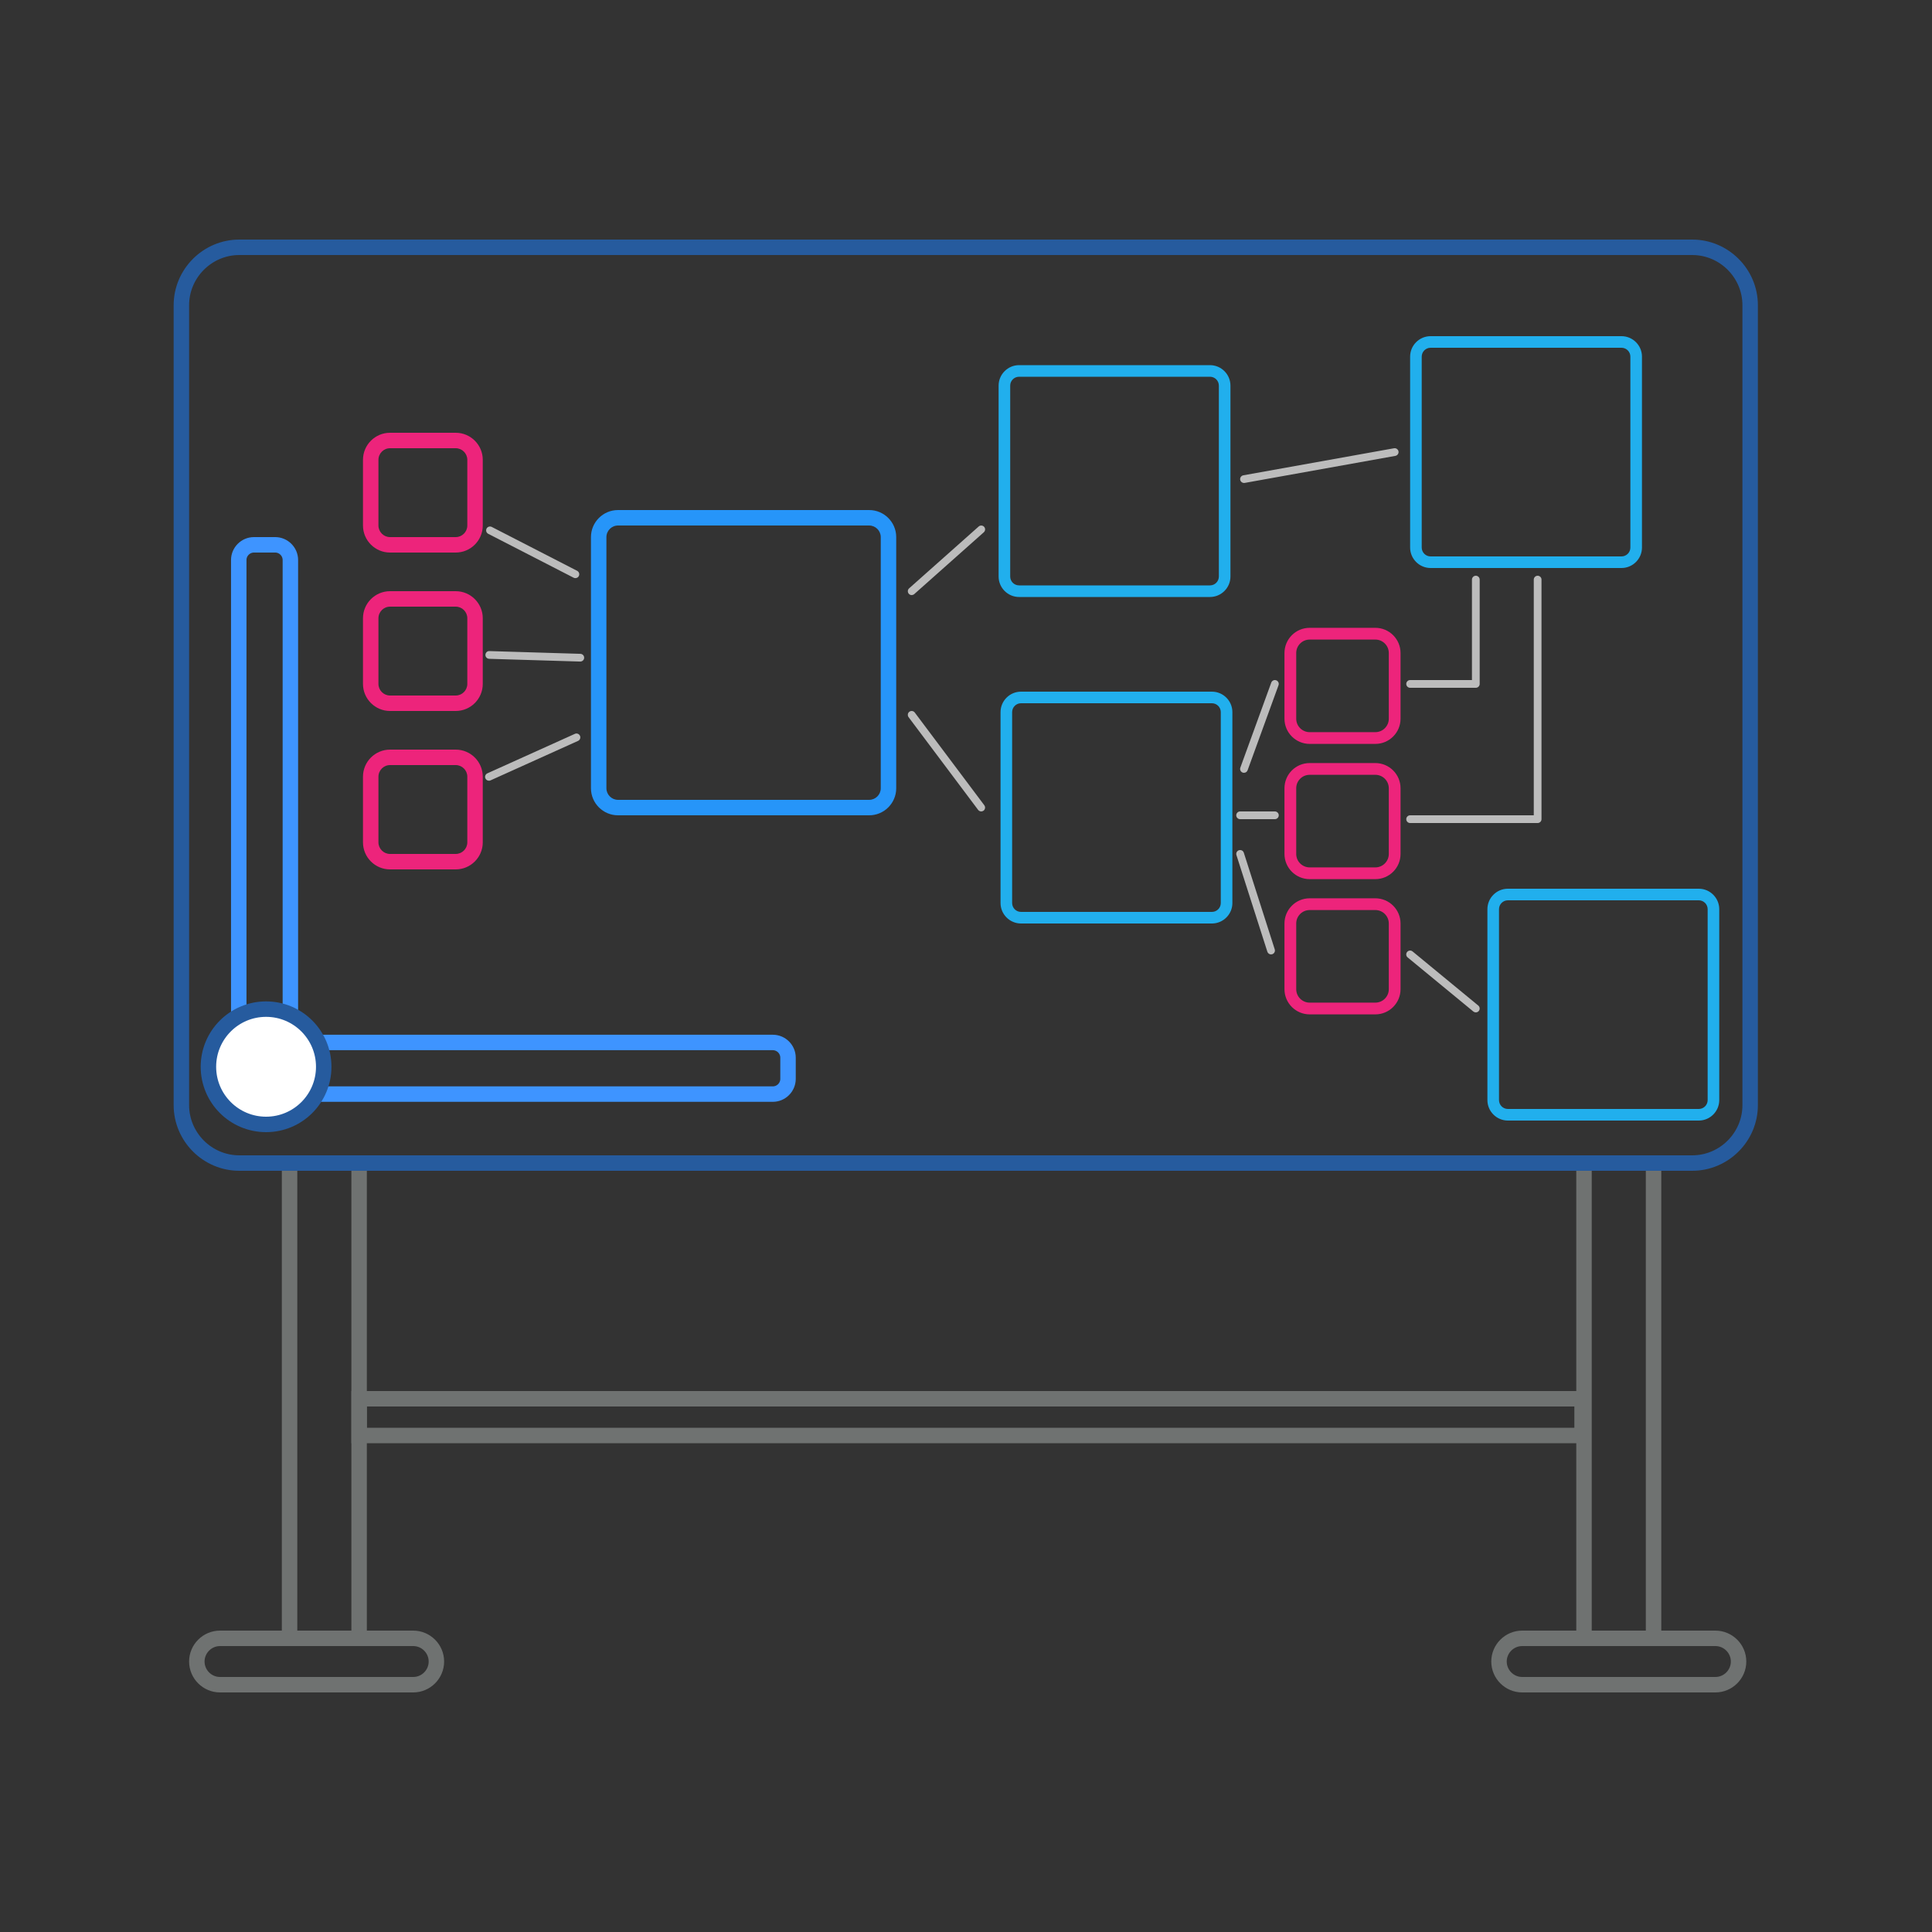 <?xml version="1.0" encoding="utf-8"?>
<!-- Generator: Adobe Illustrator 26.0.1, SVG Export Plug-In . SVG Version: 6.00 Build 0)  -->
<svg version="1.1" id="Layer_2" xmlns="http://www.w3.org/2000/svg" xmlns:xlink="http://www.w3.org/1999/xlink" x="0px" y="0px"
	 viewBox="0 0 500 500" style="enable-background:new 0 0 500 500;" xml:space="preserve">
<rect x="0" y="0" width="500" height="500" fill="#333333" stroke="none"/>
<style type="text/css">
	.st0{fill:none;stroke:#6F7271;stroke-width:4;stroke-miterlimit:10;}
	.st1{fill:none;stroke:#265B9E;stroke-width:4;stroke-miterlimit:10;}
	.st2{fill:none;stroke:#3E94FF;stroke-width:4;stroke-miterlimit:10;}
	.st3{fill:#FFFFFF;stroke:#265B9E;stroke-width:4;stroke-miterlimit:10;}
	.st4{fill:#ED247B;}
	.st5{fill:#2695F9;}
	.st6{fill:#21AFED;}
	.st7{fill:#BCBCBC;}
</style>
<g>
	<path class="st0" d="M106.94,436h-50c-3.3,0-6-2.7-6-6l0,0c0-3.3,2.7-6,6-6h50c3.3,0,6,2.7,6,6l0,0
		C112.94,433.3,110.24,436,106.94,436z"/>
	<path class="st0" d="M443.94,436h-50c-3.3,0-6-2.7-6-6l0,0c0-3.3,2.7-6,6-6h50c3.3,0,6,2.7,6,6l0,0
		C449.94,433.3,447.24,436,443.94,436z"/>
	<rect x="74.94" y="301" class="st0" width="18" height="123"/>
	<rect x="409.94" y="301" class="st0" width="18" height="123"/>
	
		<rect x="246.44" y="208.5" transform="matrix(6.123234e-17 -1 1 6.123234e-17 -115.559 617.941)" class="st0" width="9.5" height="316.5"/>
	<path class="st1" d="M437.94,301h-376c-8.25,0-15-6.75-15-15V79c0-8.25,6.75-15,15-15h376c8.25,0,15,6.75,15,15v207
		C452.94,294.25,446.19,301,437.94,301z"/>
</g>
<g id="Teken_liniaal">
	<path class="st2" d="M71.22,283.15h-5.5c-2.16,0-3.93-1.77-3.93-3.93V144.93c0-2.16,1.77-3.93,3.93-3.93h5.5
		c2.16,0,3.93,1.77,3.93,3.93v134.29C75.15,281.38,73.38,283.15,71.22,283.15z"/>
	<path class="st2" d="M61.79,279.22v-5.5c0-2.16,1.77-3.93,3.93-3.93h134.29c2.16,0,3.93,1.77,3.93,3.93v5.5
		c0,2.16-1.77,3.93-3.93,3.93H65.72C63.56,283.15,61.79,281.38,61.79,279.22z"/>
	<circle class="st3" cx="68.86" cy="276.08" r="14.92"/>
</g>
<path class="st4" d="M117.94,143h-17c-3.86,0-7-3.14-7-7v-17c0-3.86,3.14-7,7-7h17c3.86,0,7,3.14,7,7v17
	C124.94,139.86,121.8,143,117.94,143z M100.94,116c-1.65,0-3,1.35-3,3v17c0,1.65,1.35,3,3,3h17c1.65,0,3-1.35,3-3v-17
	c0-1.65-1.35-3-3-3H100.94z M117.94,184h-17c-3.86,0-7-3.14-7-7v-17c0-3.86,3.14-7,7-7h17c3.86,0,7,3.14,7,7v17
	C124.94,180.86,121.8,184,117.94,184z M100.94,157c-1.65,0-3,1.35-3,3v17c0,1.65,1.35,3,3,3h17c1.65,0,3-1.35,3-3v-17
	c0-1.65-1.35-3-3-3H100.94z M355.94,192.52h-17c-3.59,0-6.52-2.92-6.52-6.52v-17c0-3.6,2.92-6.52,6.52-6.52h17
	c3.59,0,6.52,2.92,6.52,6.52v17C362.46,189.6,359.54,192.52,355.94,192.52z M338.94,165.52c-1.92,0-3.48,1.56-3.48,3.48v17
	c0,1.92,1.56,3.48,3.48,3.48h17c1.92,0,3.48-1.56,3.48-3.48v-17c0-1.92-1.56-3.48-3.48-3.48H338.94z M355.94,227.52h-17
	c-3.59,0-6.52-2.92-6.52-6.52v-17c0-3.6,2.92-6.52,6.52-6.52h17c3.59,0,6.52,2.92,6.52,6.52v17
	C362.46,224.6,359.54,227.52,355.94,227.52z M338.94,200.52c-1.92,0-3.48,1.56-3.48,3.48v17c0,1.92,1.56,3.48,3.48,3.48h17
	c1.92,0,3.48-1.56,3.48-3.48v-17c0-1.92-1.56-3.48-3.48-3.48H338.94z M355.94,262.52h-17c-3.59,0-6.52-2.92-6.52-6.52v-17
	c0-3.59,2.92-6.52,6.52-6.52h17c3.59,0,6.52,2.92,6.52,6.52v17C362.46,259.59,359.54,262.52,355.94,262.52z M338.94,235.52
	c-1.92,0-3.48,1.56-3.48,3.48v17c0,1.92,1.56,3.48,3.48,3.48h17c1.92,0,3.48-1.56,3.48-3.48v-17c0-1.92-1.56-3.48-3.48-3.48H338.94z
	 M117.94,225h-17c-3.86,0-7-3.14-7-7v-17c0-3.86,3.14-7,7-7h17c3.86,0,7,3.14,7,7v17C124.94,221.86,121.8,225,117.94,225z
	 M100.94,198c-1.65,0-3,1.35-3,3v17c0,1.65,1.35,3,3,3h17c1.65,0,3-1.35,3-3v-17c0-1.65-1.35-3-3-3H100.94z"/>
<g>
	<path class="st5" d="M224.94,211h-65c-3.86,0-7-3.14-7-7v-65c0-3.86,3.14-7,7-7h65c3.86,0,7,3.14,7,7v65
		C231.94,207.86,228.8,211,224.94,211z M159.94,136c-1.65,0-3,1.35-3,3v65c0,1.65,1.35,3,3,3h65c1.65,0,3-1.35,3-3v-65
		c0-1.65-1.35-3-3-3H159.94z"/>
</g>
<g>
	<path class="st6" d="M313.14,154.5h-49.4c-2.92,0-5.3-2.38-5.3-5.3V99.8c0-2.92,2.38-5.3,5.3-5.3h49.4c2.92,0,5.3,2.38,5.3,5.3
		v49.4C318.44,152.12,316.06,154.5,313.14,154.5z M263.74,97.5c-1.27,0-2.3,1.03-2.3,2.3v49.4c0,1.27,1.03,2.3,2.3,2.3h49.4
		c1.27,0,2.3-1.03,2.3-2.3V99.8c0-1.27-1.03-2.3-2.3-2.3H263.74z"/>
</g>
<g>
	<path class="st6" d="M419.64,147h-49.4c-2.92,0-5.3-2.38-5.3-5.3V92.3c0-2.92,2.38-5.3,5.3-5.3h49.4c2.92,0,5.3,2.38,5.3,5.3v49.4
		C424.94,144.62,422.56,147,419.64,147z M370.24,90c-1.27,0-2.3,1.03-2.3,2.3v49.4c0,1.27,1.03,2.3,2.3,2.3h49.4
		c1.27,0,2.3-1.03,2.3-2.3V92.3c0-1.27-1.03-2.3-2.3-2.3H370.24z"/>
</g>
<g>
	<path class="st6" d="M439.64,290h-49.4c-2.92,0-5.3-2.38-5.3-5.3v-49.4c0-2.92,2.38-5.3,5.3-5.3h49.4c2.92,0,5.3,2.38,5.3,5.3v49.4
		C444.94,287.62,442.56,290,439.64,290z M390.24,233c-1.27,0-2.3,1.03-2.3,2.3v49.4c0,1.27,1.03,2.3,2.3,2.3h49.4
		c1.27,0,2.3-1.03,2.3-2.3v-49.4c0-1.27-1.03-2.3-2.3-2.3H390.24z"/>
</g>
<g>
	<path class="st6" d="M313.64,239h-49.4c-2.92,0-5.3-2.38-5.3-5.3v-49.4c0-2.92,2.38-5.3,5.3-5.3h49.4c2.92,0,5.3,2.38,5.3,5.3v49.4
		C318.94,236.62,316.56,239,313.64,239z M264.24,182c-1.27,0-2.3,1.03-2.3,2.3v49.4c0,1.27,1.03,2.3,2.3,2.3h49.4
		c1.27,0,2.3-1.03,2.3-2.3v-49.4c0-1.27-1.03-2.3-2.3-2.3H264.24z"/>
</g>
<path class="st7" d="M150.18,171.21c-0.01,0-0.02,0-0.03,0l-23.55-0.71c-0.55-0.02-0.99-0.48-0.97-1.03s0.47-1.01,1.03-0.97
	l23.55,0.71c0.55,0.02,0.99,0.48,0.97,1.03C151.17,170.78,150.72,171.21,150.18,171.21z M126.95,201.96l22.65-10.22
	c0.5-0.23,0.73-0.82,0.5-1.32c-0.23-0.5-0.82-0.73-1.32-0.5l-22.65,10.22c-0.5,0.23-0.73,0.82-0.5,1.32
	c0.17,0.37,0.53,0.59,0.91,0.59C126.68,202.05,126.82,202.02,126.95,201.96z M149.8,149.08c0.25-0.49,0.06-1.09-0.43-1.35
	l-22.1-11.36c-0.49-0.25-1.09-0.06-1.35,0.43c-0.25,0.49-0.06,1.09,0.43,1.35l22.1,11.36c0.15,0.08,0.3,0.11,0.46,0.11
	C149.28,149.62,149.63,149.42,149.8,149.08z M236.61,153.75l18-16c0.41-0.37,0.45-1,0.08-1.41c-0.37-0.41-1-0.45-1.41-0.08l-18,16
	c-0.41,0.37-0.45,1-0.08,1.41c0.2,0.22,0.47,0.34,0.75,0.34C236.18,154,236.41,153.92,236.61,153.75z M254.54,209.8
	c0.44-0.33,0.53-0.96,0.2-1.4l-18-24c-0.33-0.44-0.96-0.53-1.4-0.2c-0.44,0.33-0.53,0.96-0.2,1.4l18,24c0.2,0.26,0.5,0.4,0.8,0.4
	C254.15,210,254.36,209.94,254.54,209.8z M322.12,124.98l39-7c0.54-0.1,0.91-0.62,0.81-1.16s-0.62-0.9-1.16-0.81l-39,7
	c-0.54,0.1-0.91,0.62-0.81,1.16c0.09,0.48,0.51,0.82,0.98,0.82C322,125,322.06,125,322.12,124.98z M322.88,199.34l8-22
	c0.19-0.52-0.08-1.09-0.6-1.28c-0.52-0.19-1.09,0.08-1.28,0.6l-8,22c-0.19,0.52,0.08,1.09,0.6,1.28c0.11,0.04,0.23,0.06,0.34,0.06
	C322.35,200,322.73,199.75,322.88,199.34z M330.94,211c0-0.55-0.45-1-1-1h-9c-0.55,0-1,0.45-1,1s0.45,1,1,1h9
	C330.49,212,330.94,211.55,330.94,211z M329.25,246.95c0.53-0.17,0.82-0.73,0.65-1.26l-8-25c-0.17-0.53-0.73-0.82-1.26-0.65
	c-0.53,0.17-0.82,0.73-0.65,1.26l8,25c0.14,0.42,0.53,0.7,0.95,0.7C329.04,247,329.14,246.98,329.25,246.95z M382.71,261.64
	c0.35-0.43,0.29-1.06-0.14-1.41l-17-14c-0.43-0.35-1.06-0.29-1.41,0.14c-0.35,0.43-0.29,1.06,0.14,1.41l17,14
	c0.19,0.15,0.41,0.23,0.63,0.23C382.23,262,382.52,261.88,382.71,261.64z M382.94,177v-27c0-0.55-0.45-1-1-1s-1,0.45-1,1v26h-16
	c-0.55,0-1,0.45-1,1s0.45,1,1,1h17C382.49,178,382.94,177.55,382.94,177z M398.94,212v-62c0-0.55-0.45-1-1-1s-1,0.45-1,1v61h-32
	c-0.55,0-1,0.45-1,1s0.45,1,1,1h33C398.49,213,398.94,212.55,398.94,212z"/>
</svg>
